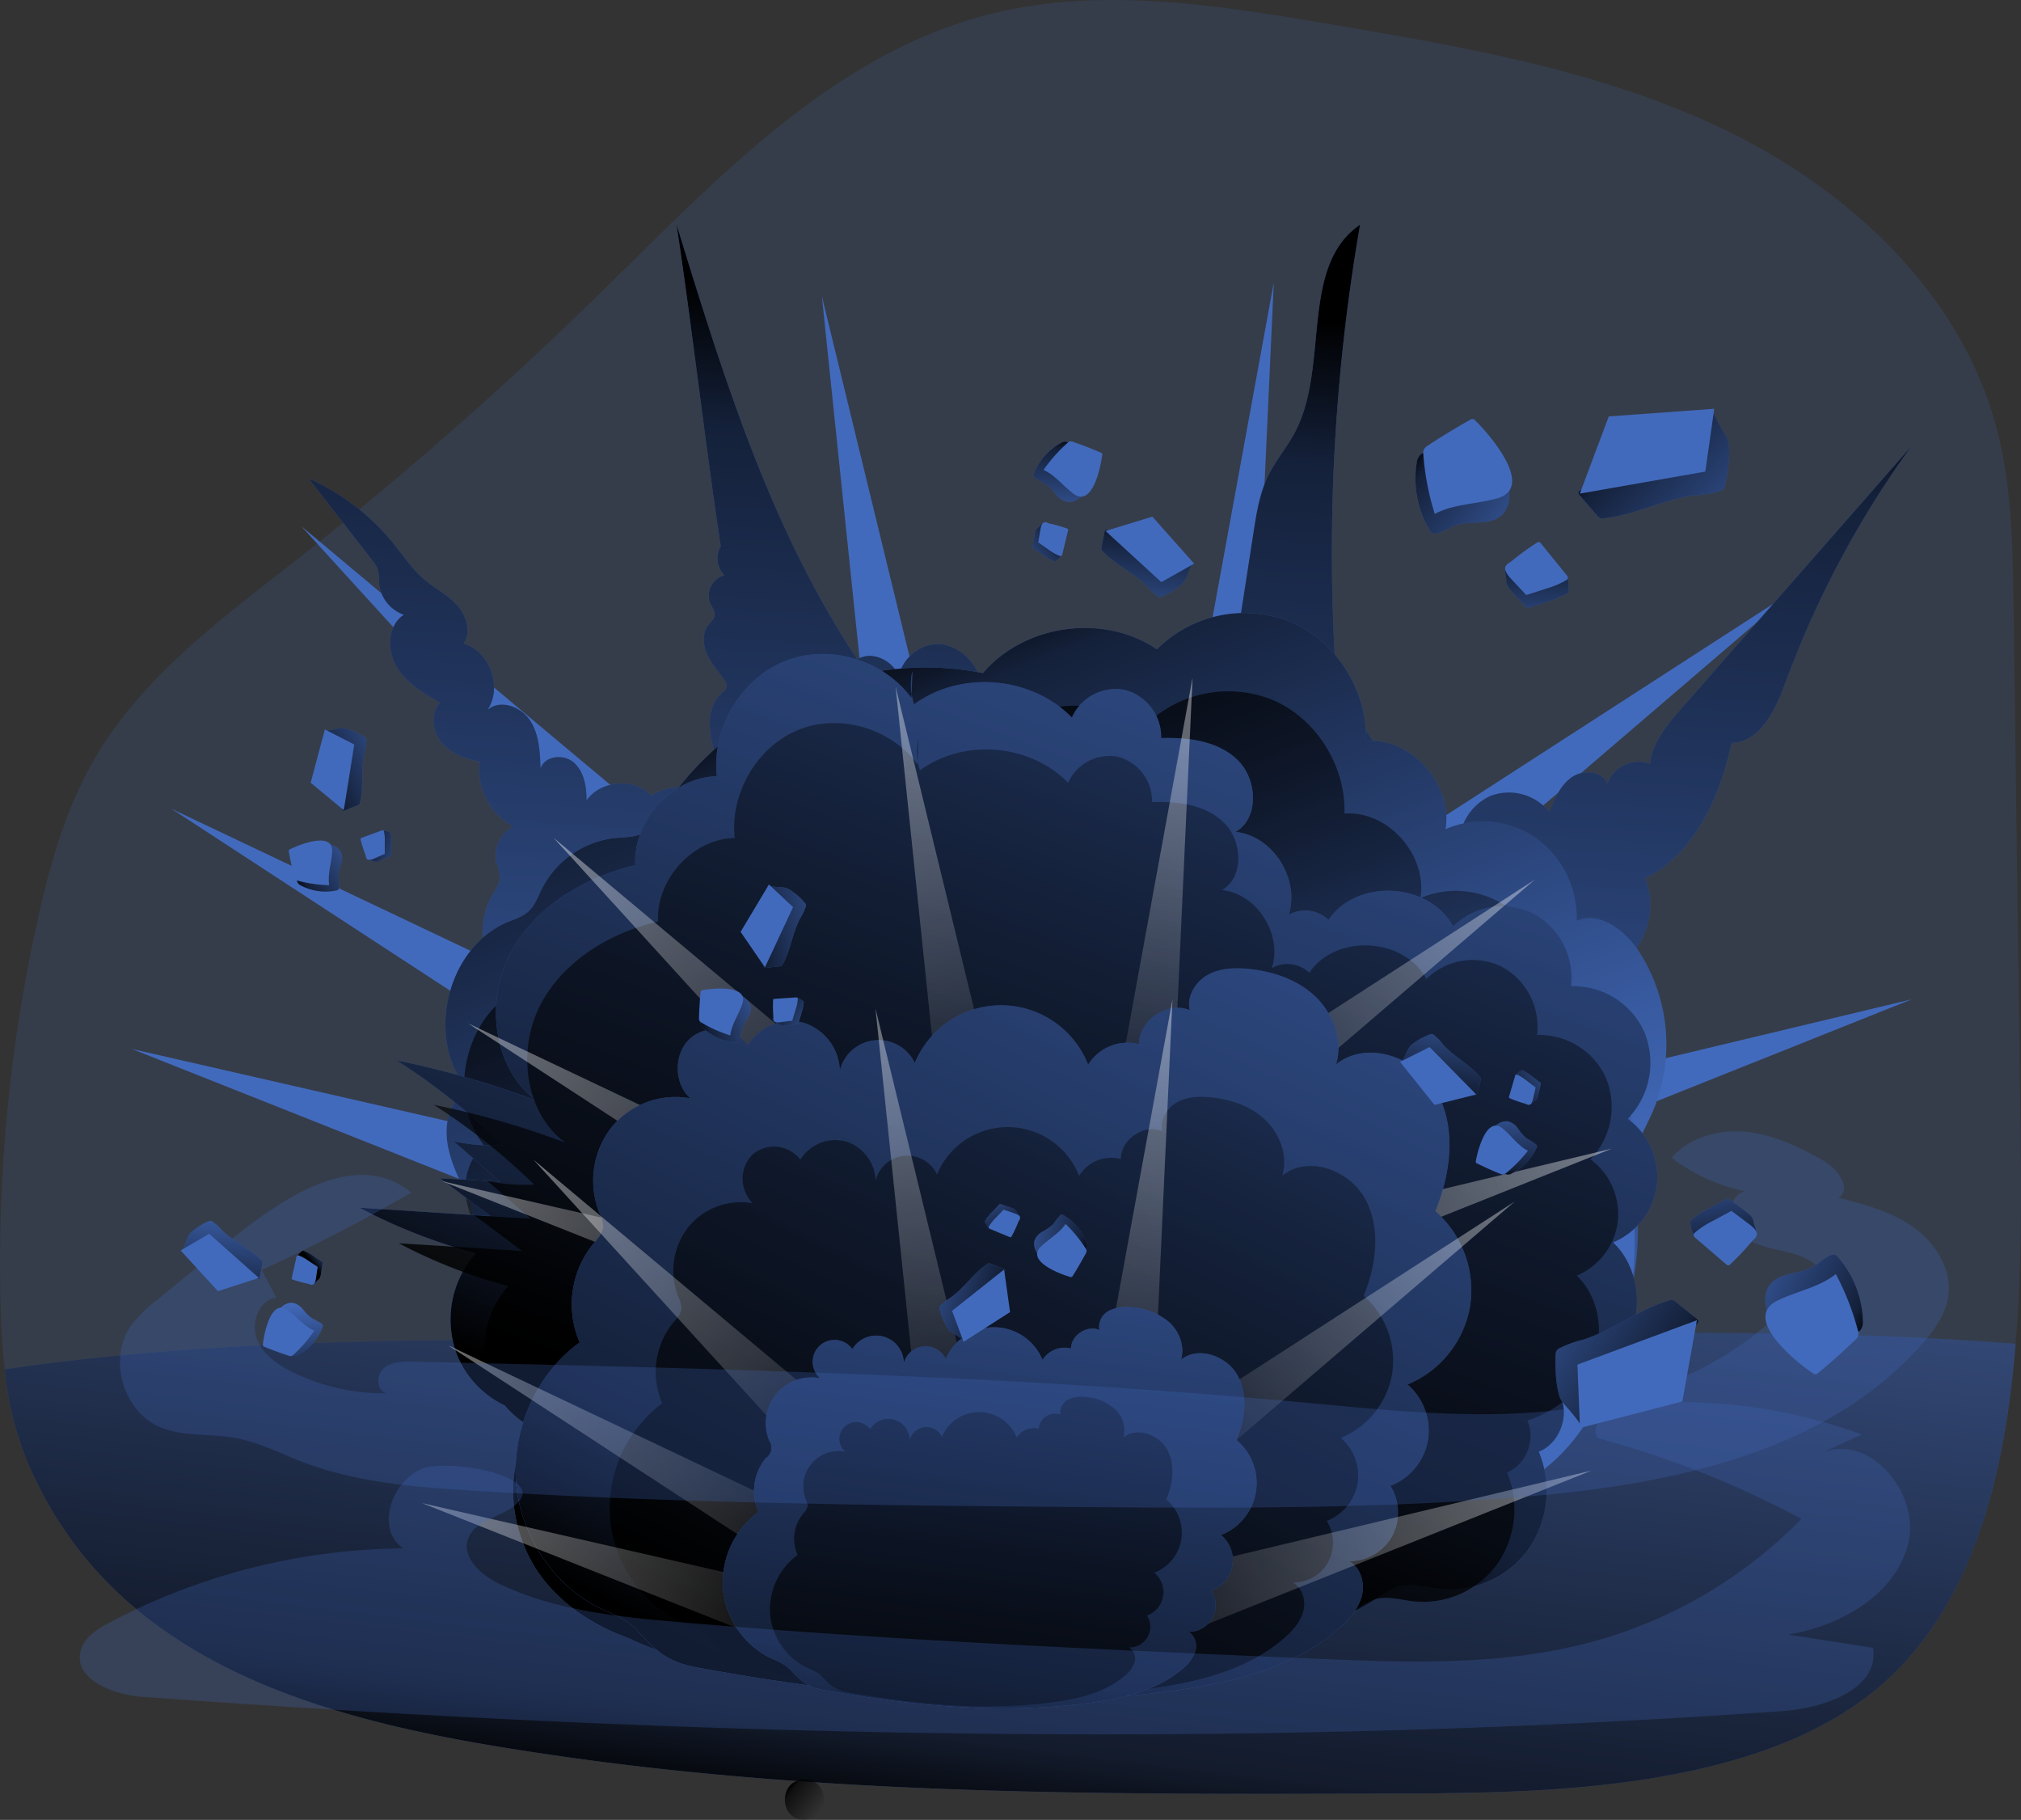 <svg id="Layer_1" data-name="Layer 1" xmlns="http://www.w3.org/2000/svg" xmlns:xlink="http://www.w3.org/1999/xlink" viewBox="0 0 550.22 495.39"><rect x="0" y="0" width="550.22" height="495.39" fill="#333333" stroke="none"/><defs><linearGradient id="linear-gradient" x1="269.31" y1="556.71" x2="295.91" y2="336.87" gradientUnits="userSpaceOnUse"><stop offset="0.01"/><stop offset="0.13" stop-opacity="0.69"/><stop offset="1" stop-opacity="0"/></linearGradient><linearGradient id="linear-gradient-2" x1="224.95" y1="540.8" x2="233.64" y2="547.49" xlink:href="#linear-gradient"/><linearGradient id="linear-gradient-3" x1="315.29" y1="134.76" x2="295.48" y2="460.14" xlink:href="#linear-gradient"/><linearGradient id="linear-gradient-4" x1="246.8" y1="221.93" x2="325.45" y2="424.39" xlink:href="#linear-gradient"/><linearGradient id="linear-gradient-5" x1="246.86" y1="243.23" x2="322.06" y2="436.81" xlink:href="#linear-gradient"/><linearGradient id="linear-gradient-6" x1="252.31" y1="470.2" x2="398.92" y2="81.31" xlink:href="#linear-gradient"/><linearGradient id="linear-gradient-7" x1="254.35" y1="474.63" x2="392.1" y2="109.23" xlink:href="#linear-gradient"/><linearGradient id="linear-gradient-8" x1="235.45" y1="357.93" x2="46.37" y2="296.08" gradientUnits="userSpaceOnUse"><stop offset="0.02" stop-color="#fff" stop-opacity="0"/><stop offset="0.58" stop-color="#fff" stop-opacity="0.39"/><stop offset="0.68" stop-color="#fff" stop-opacity="0.68"/><stop offset="1" stop-color="#fff"/></linearGradient><linearGradient id="linear-gradient-9" x1="387.1" y1="722.36" x2="174.19" y2="652.72" gradientTransform="translate(4.56 -438.07) rotate(11.05)" xlink:href="#linear-gradient-8"/><linearGradient id="linear-gradient-10" x1="648.75" y1="1076.96" x2="435.85" y2="1007.31" gradientTransform="translate(128.46 -929.35) rotate(25.57)" xlink:href="#linear-gradient-8"/><linearGradient id="linear-gradient-11" x1="1671.56" y1="1630.19" x2="1458.65" y2="1560.55" gradientTransform="matrix(0.47, 0.88, -0.88, 0.47, 920.68, -1920.67)" xlink:href="#linear-gradient-8"/><linearGradient id="linear-gradient-12" x1="2220.72" y1="1617.43" x2="2007.81" y2="1547.79" gradientTransform="translate(1442.03 -2183.43) rotate(78.28)" xlink:href="#linear-gradient-8"/><linearGradient id="linear-gradient-13" x1="3550.07" y1="902.66" x2="3337.17" y2="833.01" gradientTransform="matrix(-0.57, 0.82, -0.82, -0.57, 3086.72, -2067.14)" xlink:href="#linear-gradient-8"/><linearGradient id="linear-gradient-14" x1="3909.1" y1="322.8" x2="3666.86" y2="243.56" gradientTransform="translate(3660.31 -1649.37) rotate(144.47)" xlink:href="#linear-gradient-8"/><linearGradient id="linear-gradient-15" x1="232.04" y1="522.14" x2="410.94" y2="150.34" xlink:href="#linear-gradient"/><linearGradient id="linear-gradient-16" x1="242.94" y1="520.2" x2="389.54" y2="215.54" xlink:href="#linear-gradient"/><linearGradient id="linear-gradient-17" x1="229.97" y1="445.56" x2="40.89" y2="383.71" xlink:href="#linear-gradient-8"/><linearGradient id="linear-gradient-18" x1="398.52" y1="809.41" x2="185.62" y2="739.77" gradientTransform="translate(4.56 -438.07) rotate(11.05)" xlink:href="#linear-gradient-8"/><linearGradient id="linear-gradient-19" x1="681.64" y1="1158.36" x2="468.73" y2="1088.72" gradientTransform="translate(128.46 -929.35) rotate(25.57)" xlink:href="#linear-gradient-8"/><linearGradient id="linear-gradient-20" x1="1746.34" y1="1676.19" x2="1533.44" y2="1606.55" gradientTransform="matrix(0.47, 0.88, -0.88, 0.47, 920.68, -1920.67)" xlink:href="#linear-gradient-8"/><linearGradient id="linear-gradient-21" x1="2305.41" y1="1640.59" x2="2092.5" y2="1570.95" gradientTransform="translate(1442.03 -2183.43) rotate(78.28)" xlink:href="#linear-gradient-8"/><linearGradient id="linear-gradient-22" x1="3624.95" y1="856.82" x2="3412.05" y2="787.17" gradientTransform="matrix(-0.57, 0.82, -0.82, -0.57, 3086.72, -2067.14)" xlink:href="#linear-gradient-8"/><linearGradient id="linear-gradient-23" x1="3964.49" y1="254.68" x2="3722.24" y2="175.44" gradientTransform="translate(3660.31 -1649.37) rotate(144.47)" xlink:href="#linear-gradient-8"/><linearGradient id="linear-gradient-24" x1="270.46" y1="538.73" x2="302.8" y2="302.98" xlink:href="#linear-gradient"/><linearGradient id="linear-gradient-25" x1="268.83" y1="533.77" x2="293.78" y2="351.87" xlink:href="#linear-gradient"/><linearGradient id="linear-gradient-26" x1="450.55" y1="169.98" x2="494.47" y2="213.06" xlink:href="#linear-gradient"/><linearGradient id="linear-gradient-27" x1="393.45" y1="178.23" x2="431.74" y2="206.95" xlink:href="#linear-gradient"/><linearGradient id="linear-gradient-28" x1="428.74" y1="204.59" x2="428.83" y2="235.37" xlink:href="#linear-gradient"/><linearGradient id="linear-gradient-29" x1="5470.17" y1="-346.35" x2="5514.09" y2="-303.27" gradientTransform="translate(5783.25 -895.05) rotate(169.59)" xlink:href="#linear-gradient"/><linearGradient id="linear-gradient-30" x1="5413.06" y1="-338.1" x2="5451.35" y2="-309.38" gradientTransform="translate(5783.25 -895.05) rotate(169.59)" xlink:href="#linear-gradient"/><linearGradient id="linear-gradient-31" x1="5448.35" y1="-311.74" x2="5448.45" y2="-280.95" gradientTransform="translate(5783.25 -895.05) rotate(169.59)" xlink:href="#linear-gradient"/><linearGradient id="linear-gradient-32" x1="1730.81" y1="1895.96" x2="1756.92" y2="1921.56" gradientTransform="translate(773.6 -2330.62) rotate(52.49)" xlink:href="#linear-gradient"/><linearGradient id="linear-gradient-33" x1="1696.87" y1="1900.86" x2="1719.63" y2="1917.93" gradientTransform="translate(773.6 -2330.62) rotate(52.49)" xlink:href="#linear-gradient"/><linearGradient id="linear-gradient-34" x1="1717.85" y1="1916.53" x2="1717.91" y2="1934.82" gradientTransform="translate(773.6 -2330.62) rotate(52.49)" xlink:href="#linear-gradient"/><linearGradient id="linear-gradient-35" x1="1346.02" y1="-2308.9" x2="1368.93" y2="-2286.42" gradientTransform="translate(1839.5 2292.57) rotate(-70.95)" xlink:href="#linear-gradient"/><linearGradient id="linear-gradient-36" x1="1316.23" y1="-2304.6" x2="1336.2" y2="-2289.61" gradientTransform="translate(1839.5 2292.57) rotate(-70.95)" xlink:href="#linear-gradient"/><linearGradient id="linear-gradient-37" x1="1334.64" y1="-2290.84" x2="1334.69" y2="-2274.78" gradientTransform="translate(1839.5 2292.57) rotate(-70.95)" xlink:href="#linear-gradient"/><linearGradient id="linear-gradient-38" x1="3628.94" y1="-2443.9" x2="3651.86" y2="-2421.43" gradientTransform="matrix(-0.62, -0.78, 0.78, -0.62, 4239.83, 1728.14)" xlink:href="#linear-gradient"/><linearGradient id="linear-gradient-39" x1="3599.15" y1="-2439.6" x2="3619.13" y2="-2424.62" gradientTransform="matrix(-0.62, -0.78, 0.78, -0.62, 4239.83, 1728.14)" xlink:href="#linear-gradient"/><linearGradient id="linear-gradient-40" x1="3617.57" y1="-2425.85" x2="3617.62" y2="-2409.79" gradientTransform="matrix(-0.62, -0.78, 0.78, -0.62, 4239.83, 1728.14)" xlink:href="#linear-gradient"/><linearGradient id="linear-gradient-41" x1="670.08" y1="-1680.94" x2="693" y2="-1658.47" gradientTransform="translate(1206.92 1820.25) rotate(-55.03)" xlink:href="#linear-gradient"/><linearGradient id="linear-gradient-42" x1="640.29" y1="-1676.64" x2="660.27" y2="-1661.65" gradientTransform="translate(1206.92 1820.25) rotate(-55.03)" xlink:href="#linear-gradient"/><linearGradient id="linear-gradient-43" x1="658.71" y1="-1662.88" x2="658.76" y2="-1646.82" gradientTransform="translate(1206.92 1820.25) rotate(-55.03)" xlink:href="#linear-gradient"/><linearGradient id="linear-gradient-44" x1="3488.95" y1="-2171.42" x2="3511.86" y2="-2148.95" gradientTransform="translate(4169.62 1992.49) rotate(-124.6)" xlink:href="#linear-gradient"/><linearGradient id="linear-gradient-45" x1="3459.16" y1="-2167.12" x2="3479.14" y2="-2152.14" gradientTransform="translate(4169.62 1992.49) rotate(-124.6)" xlink:href="#linear-gradient"/><linearGradient id="linear-gradient-46" x1="3477.57" y1="-2153.37" x2="3477.62" y2="-2137.31" gradientTransform="translate(4169.62 1992.49) rotate(-124.6)" xlink:href="#linear-gradient"/><linearGradient id="linear-gradient-47" x1="5039.34" y1="690.25" x2="5062.26" y2="712.72" gradientTransform="translate(5041.38 -1387.84) rotate(151.49)" xlink:href="#linear-gradient"/><linearGradient id="linear-gradient-48" x1="5009.55" y1="694.55" x2="5029.53" y2="709.53" gradientTransform="translate(5041.38 -1387.84) rotate(151.49)" xlink:href="#linear-gradient"/><linearGradient id="linear-gradient-49" x1="5027.96" y1="708.3" x2="5028.01" y2="724.36" gradientTransform="translate(5041.38 -1387.84) rotate(151.49)" xlink:href="#linear-gradient"/></defs><title>Explosion 1</title><path d="M559.05,420.07q-.75,9.31-2.1,18.59c-3.94,27-12.89,54.74-33.1,73.07-13.72,12.45-31.54,19.51-49.57,23.76-28.9,6.79-58.9,6.92-88.6,7-74.65.24-149.72.43-223.77-10.32C106,524.06,42.41,510.85,17.63,451.88A89.61,89.61,0,0,1,11.57,427c-.69-5.94-1-11.95-1.13-17.91a431.3,431.3,0,0,1,9.92-103.64c3.43-15.64,7.83-31.28,15.94-45.08,12.87-21.91,34-37.45,54-53.15A1022.55,1022.55,0,0,0,174,133.76c31.16-30.51,62.7-64.44,104.9-75.43,30.52-7.94,62.76-2.7,93.86,2.58,36.75,6.24,74.09,12.66,107.63,28.94s63.37,44.08,73.22,80c4.41,16.1,4.66,33,4.88,49.68l1.8,134.52C560.59,376.09,560.88,398.17,559.05,420.07Z" transform="translate(-10.29 -54.26)" fill="#426abc" opacity="0.18" style="isolation:isolate"/><path d="M559.05,420.07q-.75,9.31-2.1,18.59c-3.94,27-12.89,54.74-33.1,73.07-13.72,12.45-31.54,19.51-49.57,23.76-28.9,6.79-58.9,6.92-88.6,7-74.65.24-149.72.43-223.77-10.32C106,524.06,42.41,510.85,17.63,451.88A89.61,89.61,0,0,1,11.57,427c85.48-12.57,179.1-6.18,264.27-7.93q87.48-1.8,175-2C486.9,417,523.14,417.21,559.05,420.07Z" transform="translate(-10.29 -54.26)" fill="#426abc" opacity="0.59" style="isolation:isolate"/><path d="M559.05,420.07q-.75,9.31-2.1,18.59c-3.94,27-12.89,54.74-33.1,73.07-13.72,12.45-31.54,19.51-49.57,23.76-28.9,6.79-58.9,6.92-88.6,7-74.65.24-149.72.43-223.77-10.32C106,524.06,42.41,510.85,17.63,451.88A89.61,89.61,0,0,1,11.57,427c85.48-12.57,179.1-6.18,264.27-7.93q87.48-1.8,175-2C486.9,417,523.14,417.21,559.05,420.07Z" transform="translate(-10.29 -54.26)" fill="url(#linear-gradient)"/><path d="M229.3,549.66c7.09,0,7.1-11,0-11s-7.11,11,0,11Z" transform="translate(-10.29 -54.26)" fill="url(#linear-gradient-2)"/><polygon points="166.92 315.49 35.88 285.53 166.41 337.33 166.92 315.49" fill="#426abc"/><polygon points="183.89 285.31 46.72 220.18 179.21 306.65 183.89 285.31" fill="#426abc"/><polygon points="198.5 240.71 82.05 143.26 188.61 260.19 198.5 240.71" fill="#426abc"/><polygon points="259.64 228.16 223.75 80.61 240.13 237.97 259.64 228.16" fill="#426abc"/><polygon points="339.82 228.59 346.79 76.91 318.33 232.53 339.82 228.59" fill="#426abc"/><polygon points="373.29 259.4 488.59 160.59 355.71 246.45 373.29 259.4" fill="#426abc"/><polygon points="353.22 338.83 520.48 272.02 366.61 308.83 353.22 338.83" fill="#426abc"/><path d="M143,315.3A20.41,20.41,0,0,1,144.27,298c.93-1.62,2.13-3.24,2.11-5.11a16,16,0,0,0-.87-3.57,9.15,9.15,0,0,1,4.5-10.1,17.65,17.65,0,0,1-9.13-17.66c-3.85-.69-7.79-2.1-10.33-5.13s-3.14-8-.45-10.91c-4.5-2.56-9.21-5.32-11.87-9.83s-2.38-11.28,2-14.08a10.12,10.12,0,0,1-6.74-8.72,15.81,15.81,0,0,0-.31-3.51,8.87,8.87,0,0,0-1.59-2.65L94.3,184.49a61.89,61.89,0,0,1,22.88,17.45c2.8,3.43,5.27,7.2,8.64,10.07,2.89,2.45,6.37,4.18,8.92,7s3.94,7.36,1.72,10.46c7.12,1.93,10.73,11.84,6.58,18,3.41-2.92,9-.93,11.52,2.83s2.75,8.56,2.91,13.1c1.18-3.51,6.39-4,9.12-1.52s3.43,6.5,3.39,10.21c4-5.52,13-6.16,17.65-1.25a13.52,13.52,0,0,1,11-1.72c2.77.77,6.67,1.93,7.74-.79a4.51,4.51,0,0,0,.12-2.25c-.52-4-2.13-7.85-2.76-11.86s0-8.63,3-11.25c.55-.47,1.2-.92,1.37-1.62a2.78,2.78,0,0,0-.7-2.13c-1.59-2.27-3.48-4.35-4.61-6.89s-1.35-5.74.34-7.93c.65-.83,1.58-1.55,1.73-2.61s-.69-2.19-1.19-3.25a5.72,5.72,0,0,1,3.85-7.68,6.53,6.53,0,0,1-1-7.86c-4.17-27.39-7.91-60.41-12.08-87.8,12.61,41.11,25.53,82.9,49.25,118.54,5.23-3.28,13.15,2.52,11.75,8.62-2.54-6.51,4.79-13.84,11.57-12.67s11.37,8.34,11.75,15.34c10.83-11.64,33.05-7.62,39.29,7.1,1.08-12,20.3-16.31,26.2-5.83l7.33-47.25c.81-5.2,1.65-10.5,3.94-15.22,2.06-4.26,5.22-7.87,7.41-12.06,9.36-17.9,1.09-45.1,17.65-56.36a520.57,520.57,0,0,0-6,130.86c12.65,8.11,18.42,25.8,13.07,40,3.89-7.16,15.73-7.47,20-.52A14.55,14.55,0,0,1,415.87,271a14.07,14.07,0,0,1,16.23,4.28c1.42-3.54,3-7.29,6.09-9.45s8.19-1.78,9.74,1.7a9,9,0,0,1,11.58-5.35c.63-5.84,4.66-10.63,8.5-15l62.76-71.59A265.27,265.27,0,0,0,496.42,240c-2.72,7.42-6.93,16.39-14.7,16.46-3.16,14.86-10.17,30.25-23.58,36.92,4.35,9.93-1.57,23.09-11.79,26.21,3.55,8.08-.45,18.71-8.38,22.3,18.51,18,22.51,48,13.94,72.56S424,458.43,402.22,472c-46,28.67-104.89,33.74-155.6,15.19-43.07-15.75-81.43-50.16-93.25-95.22C146.64,366.34,152.49,340,143,315.3Z" transform="translate(-10.29 -54.26)" fill="#426abc"/><path d="M143,315.3A20.41,20.41,0,0,1,144.27,298c.93-1.62,2.13-3.24,2.11-5.11a16,16,0,0,0-.87-3.57,9.15,9.15,0,0,1,4.5-10.1,17.65,17.65,0,0,1-9.13-17.66c-3.85-.69-7.79-2.1-10.33-5.13s-3.14-8-.45-10.91c-4.5-2.56-9.21-5.32-11.87-9.83s-2.38-11.28,2-14.08a10.12,10.12,0,0,1-6.74-8.72,15.81,15.81,0,0,0-.31-3.51,8.87,8.87,0,0,0-1.59-2.65L94.3,184.49a61.89,61.89,0,0,1,22.88,17.45c2.8,3.43,5.27,7.2,8.64,10.07,2.89,2.45,6.37,4.18,8.92,7s3.94,7.36,1.72,10.46c7.12,1.93,10.73,11.84,6.58,18,3.41-2.92,9-.93,11.52,2.83s2.75,8.56,2.91,13.1c1.18-3.51,6.39-4,9.12-1.52s3.43,6.5,3.39,10.21c4-5.52,13-6.16,17.65-1.25a13.52,13.52,0,0,1,11-1.72c2.77.77,6.67,1.93,7.74-.79a4.51,4.51,0,0,0,.12-2.25c-.52-4-2.13-7.85-2.76-11.86s0-8.63,3-11.25c.55-.47,1.2-.92,1.37-1.62a2.78,2.78,0,0,0-.7-2.13c-1.59-2.27-3.48-4.35-4.61-6.89s-1.35-5.74.34-7.93c.65-.83,1.58-1.55,1.73-2.61s-.69-2.19-1.19-3.25a5.72,5.72,0,0,1,3.85-7.68,6.53,6.53,0,0,1-1-7.86c-4.17-27.39-7.91-60.41-12.08-87.8,12.61,41.11,25.53,82.9,49.25,118.54,5.23-3.28,13.15,2.52,11.75,8.62-2.54-6.51,4.79-13.84,11.57-12.67s11.37,8.34,11.75,15.34c10.83-11.64,33.05-7.62,39.29,7.1,1.08-12,20.3-16.31,26.2-5.83l7.33-47.25c.81-5.2,1.65-10.5,3.94-15.22,2.06-4.26,5.22-7.87,7.41-12.06,9.36-17.9,1.09-45.1,17.65-56.36a520.57,520.57,0,0,0-6,130.86c12.65,8.11,18.42,25.8,13.07,40,3.89-7.16,15.73-7.47,20-.52A14.55,14.55,0,0,1,415.87,271a14.07,14.07,0,0,1,16.23,4.28c1.42-3.54,3-7.29,6.09-9.45s8.19-1.78,9.74,1.7a9,9,0,0,1,11.58-5.35c.63-5.84,4.66-10.63,8.5-15l62.76-71.59A265.27,265.27,0,0,0,496.42,240c-2.72,7.42-6.93,16.39-14.7,16.46-3.16,14.86-10.17,30.25-23.58,36.92,4.35,9.93-1.57,23.09-11.79,26.21,3.55,8.08-.45,18.71-8.38,22.3,18.51,18,22.51,48,13.94,72.56S424,458.43,402.22,472c-46,28.67-104.89,33.74-155.6,15.19-43.07-15.75-81.43-50.16-93.25-95.22C146.64,366.34,152.49,340,143,315.3Z" transform="translate(-10.29 -54.26)" fill="url(#linear-gradient-3)"/><path d="M137,350.1C126.11,336,132.31,312,148.57,305.23c2-.81,4.06-1.44,5.62-2.89,1.74-1.6,2.56-4,3.61-6.09a25.46,25.46,0,0,1,19.87-13.86c2.66-.26,5.49-.13,7.82-1.47,2.14-1.22,3.47-3.47,4.8-5.57,18.25-28.85,54.55-44.54,87.58-37.86,11.46-13.36,32.9-16.29,47.4-6.48a33.68,33.68,0,0,1,36.8-7.29c12.19,5.34,20.54,18.71,20.13,32.23,12.24-1,23.65,11.67,21.64,24a25.66,25.66,0,0,1,24.61,2.45,26.73,26.73,0,0,1,11.08,22.52c6.22-2.69,13.05,2.47,16.85,8.16a46.75,46.75,0,0,1,4,43.46c-2,4.68-4.83,9.1-5.68,14.14-.65,3.87-.09,7.82.25,11.73a105.6,105.6,0,0,1-4,39.37c-3.36,11.19-8.77,22-17.28,29.88-11.42,10.53-27.09,14.64-42.23,17.52-48.34,9.2-99.07,9.24-145.91-6A235.54,235.54,0,0,1,176,426.61c-10-7.64-18.78-16.82-29.1-24-3.13-2.17-6.79-4.11-8.23-7.92a12.92,12.92,0,0,1-.34-6.39c.59-4.34,1.26-4-.42-7.51C133,370.59,127.68,360.45,137,350.1Z" transform="translate(-10.29 -54.26)" fill="#426abc"/><path d="M137,350.1C126.11,336,132.31,312,148.57,305.23c2-.81,4.06-1.44,5.62-2.89,1.74-1.6,2.56-4,3.61-6.09a25.46,25.46,0,0,1,19.87-13.86c2.66-.26,5.49-.13,7.82-1.47,2.14-1.22,3.47-3.47,4.8-5.57,18.25-28.85,54.55-44.54,87.58-37.86,11.46-13.36,32.9-16.29,47.4-6.48a33.68,33.68,0,0,1,36.8-7.29c12.19,5.34,20.54,18.71,20.13,32.23,12.24-1,23.65,11.67,21.64,24a25.66,25.66,0,0,1,24.61,2.45,26.73,26.73,0,0,1,11.08,22.52c6.22-2.69,13.05,2.47,16.85,8.16a46.75,46.75,0,0,1,4,43.46c-2,4.68-4.83,9.1-5.68,14.14-.65,3.87-.09,7.82.25,11.73a105.6,105.6,0,0,1-4,39.37c-3.36,11.19-8.77,22-17.28,29.88-11.42,10.53-27.09,14.64-42.23,17.52-48.34,9.2-99.07,9.24-145.91-6A235.54,235.54,0,0,1,176,426.61c-10-7.64-18.78-16.82-29.1-24-3.13-2.17-6.79-4.11-8.23-7.92a12.92,12.92,0,0,1-.34-6.39c.59-4.34,1.26-4-.42-7.51C133,370.59,127.68,360.45,137,350.1Z" transform="translate(-10.29 -54.26)" fill="url(#linear-gradient-4)"/><path d="M141.87,365.78c-10.41-13.45-4.48-36.42,11.07-42.9,1.87-.78,3.88-1.38,5.38-2.76,1.66-1.53,2.44-3.79,3.45-5.83a24.35,24.35,0,0,1,19-13.25c2.55-.25,5.25-.12,7.48-1.4,2-1.17,3.32-3.32,4.59-5.33,17.45-27.58,52.15-42.58,83.74-36.2,10.95-12.77,31.45-15.57,45.31-6.19a32.18,32.18,0,0,1,35.18-7c11.66,5.11,19.64,17.88,19.25,30.81,11.7-.94,22.61,11.16,20.69,23a24.54,24.54,0,0,1,23.53,2.34,25.6,25.6,0,0,1,10.6,21.53c5.94-2.57,12.47,2.36,16.1,7.8A44.69,44.69,0,0,1,451,372c-1.92,4.48-4.61,8.71-5.42,13.52-.62,3.7-.09,7.48.24,11.22A100.82,100.82,0,0,1,442,434.33c-3.21,10.7-8.38,21.06-16.52,28.56-10.92,10.07-25.9,14-40.37,16.76-46.22,8.79-94.72,8.83-139.51-5.77a225.34,225.34,0,0,1-66.43-34.95c-9.58-7.3-18-16.08-27.83-22.94-3-2.08-6.49-3.93-7.87-7.57a12.4,12.4,0,0,1-.32-6.11c.56-4.15,1.21-3.83-.4-7.18C138.05,385.37,133,375.67,141.87,365.78Z" transform="translate(-10.29 -54.26)" fill="url(#linear-gradient-5)"/><path d="M258.45,244.31c-7.65-10.54-22.53-14.89-34.5-10.08s-19.95,18.33-18.5,31.35c-12.08.22-22.79,11.89-22.2,24.19-14,3.3-27.64,11.47-34.27,24.5s-4.3,31.14,7.45,39.63a246.6,246.6,0,0,0-38.17-11A183,183,0,0,1,147.34,366a49.65,49.65,0,0,1-13.59-1.1l12.66,11L130.09,375l13.76,10.3L108.14,383a149.14,149.14,0,0,0,31.7,12.4,27.09,27.09,0,0,0-5.08,27.79,26.21,26.21,0,0,0,22.74,16.17c-11.15,12.12-9.19,32.84,1.31,45.55s27.3,18.41,43.56,19.53,32.51-1.73,48.75-3.17c25-2.2,50.11-1,75.18-.58,20.27.37,41.83-.1,58.85-11.32a22.82,22.82,0,0,1,5.7-3.17c3.7-1.11,7.62.17,11.45.6a26.6,26.6,0,0,0,24.05-10.76,27.74,27.74,0,0,0,2.88-26.61c5.54-2.19,8.43-9.56,5.89-15,8.4-2.66,15.94-8.83,19.2-17.17s1.6-18.74-4.88-24.81a19.57,19.57,0,0,0,11.93-15.6,19.79,19.79,0,0,0-7.92-18.06A21.92,21.92,0,0,0,458,335.27a21.15,21.15,0,0,0-20-12.57,19.88,19.88,0,0,0-10.33-19.85,19.14,19.14,0,0,0-21.75,3.63c-6.49-12.13-26.23-13.19-33.93-1.82a9.24,9.24,0,0,0-10.87-1.35c3.18-9.79-4.35-21.6-14.43-22.6,6.46-3.73,5.94-14.3.58-19.53s-13.44-6.25-20.85-6a13.28,13.28,0,0,0-9.87-13.11,13,13,0,0,0-14.43,7.53c-11-11.31-30.28-12.92-43-3.58a18.2,18.2,0,0,1-.44-9.12" transform="translate(-10.29 -54.26)" fill="#426abc"/><path d="M258.45,244.31c-7.65-10.54-22.53-14.89-34.5-10.08s-19.95,18.33-18.5,31.35c-12.08.22-22.79,11.89-22.2,24.19-14,3.3-27.64,11.47-34.27,24.5s-4.3,31.14,7.45,39.63a246.6,246.6,0,0,0-38.17-11A183,183,0,0,1,147.34,366a49.65,49.65,0,0,1-13.59-1.1l12.66,11L130.09,375l13.76,10.3L108.14,383a149.14,149.14,0,0,0,31.7,12.4,27.09,27.09,0,0,0-5.08,27.79,26.21,26.21,0,0,0,22.74,16.17c-11.15,12.12-9.19,32.84,1.31,45.55s27.3,18.41,43.56,19.53,32.51-1.73,48.75-3.17c25-2.2,50.11-1,75.18-.58,20.27.37,41.83-.1,58.85-11.32a22.82,22.82,0,0,1,5.7-3.17c3.7-1.11,7.62.17,11.45.6a26.6,26.6,0,0,0,24.05-10.76,27.74,27.74,0,0,0,2.88-26.61c5.54-2.19,8.43-9.56,5.89-15,8.4-2.66,15.94-8.83,19.2-17.17s1.6-18.74-4.88-24.81a19.57,19.57,0,0,0,11.93-15.6,19.79,19.79,0,0,0-7.92-18.06A21.92,21.92,0,0,0,458,335.27a21.15,21.15,0,0,0-20-12.57,19.88,19.88,0,0,0-10.33-19.85,19.14,19.14,0,0,0-21.75,3.63c-6.49-12.13-26.23-13.19-33.93-1.82a9.24,9.24,0,0,0-10.87-1.35c3.18-9.79-4.35-21.6-14.43-22.6,6.46-3.73,5.94-14.3.58-19.53s-13.44-6.25-20.85-6a13.28,13.28,0,0,0-9.87-13.11,13,13,0,0,0-14.43,7.53c-11-11.31-30.28-12.92-43-3.58a18.2,18.2,0,0,1-.44-9.12" transform="translate(-10.29 -54.26)" fill="url(#linear-gradient-6)"/><path d="M260.12,262.39c-7.19-9.9-21.18-14-32.42-9.47S209,270.14,210.32,282.38c-11.35.2-21.42,11.17-20.86,22.72-13.19,3.1-26,10.78-32.2,23s-4,29.27,7,37.23A232.24,232.24,0,0,0,128.39,355a172.46,172.46,0,0,1,27.33,21.7,46.81,46.81,0,0,1-12.77-1L154.84,386l-15.33-.88,12.93,9.67-33.56-2.1a140.43,140.43,0,0,0,29.79,11.65,25.43,25.43,0,0,0-4.77,26.11,24.66,24.66,0,0,0,21.37,15.2c-10.48,11.38-8.64,30.85,1.23,42.79s25.65,17.3,40.93,18.35,30.54-1.63,45.8-3c23.47-2.07,47.09-1,70.64-.55,19,.34,39.3-.09,55.29-10.64a21.24,21.24,0,0,1,5.36-3c3.47-1,7.16.16,10.76.57a25,25,0,0,0,22.59-10.11,26.09,26.09,0,0,0,2.71-25c5.2-2.06,7.92-9,5.53-14.13,7.9-2.5,15-8.29,18-16.12s1.51-17.62-4.58-23.32a18.37,18.37,0,0,0,11.2-14.66,18.59,18.59,0,0,0-7.43-17,20.58,20.58,0,0,0,4.24-22.09A19.89,19.89,0,0,0,428.77,336a18.68,18.68,0,0,0-9.7-18.65,18,18,0,0,0-20.44,3.41c-6.1-11.39-24.64-12.39-31.88-1.71a8.67,8.67,0,0,0-10.21-1.26c3-9.2-4.09-20.3-13.56-21.24,6.07-3.51,5.58-13.44.54-18.35s-12.62-5.88-19.59-5.61a12.47,12.47,0,0,0-9.27-12.32,12.23,12.23,0,0,0-13.56,7.08c-10.35-10.63-28.45-12.14-40.36-3.37a17.06,17.06,0,0,1-.42-8.57" transform="translate(-10.29 -54.26)" fill="url(#linear-gradient-7)"/><polygon points="206.49 341.23 120.38 321.54 206.15 355.58 206.49 341.23" fill="url(#linear-gradient-8)"/><polygon points="217.64 321.4 127.5 278.6 214.56 335.42 217.64 321.4" fill="url(#linear-gradient-9)"/><polygon points="227.24 292.09 150.71 228.06 220.74 304.89 227.24 292.09" fill="url(#linear-gradient-10)"/><polygon points="267.42 283.84 243.83 186.88 254.59 290.29 267.42 283.84" fill="url(#linear-gradient-11)"/><polygon points="320.1 284.13 324.68 184.45 305.98 286.71 320.1 284.13" fill="url(#linear-gradient-12)"/><polygon points="342.09 304.37 417.86 239.44 330.54 295.86 342.09 304.37" fill="url(#linear-gradient-13)"/><polygon points="328.91 356.56 438.81 312.67 337.7 336.85 328.91 356.56" fill="url(#linear-gradient-14)"/><path d="M151.13,460.68c-2.34-15.44,4.51-32,17-41a26,26,0,0,1,3.62-26.75c1.18-1.41,2.59-2.85,2.73-4.7a9.14,9.14,0,0,0-1.07-4,23.56,23.56,0,0,1,3.33-23.05,22.54,22.54,0,0,1,21.49-7.95c-4.5-4-4.56-12.11-.12-16.2s12.32-3.23,15.8,1.73A13.76,13.76,0,0,1,229,332.64a14.11,14.11,0,0,1,9.92,13.11,10.88,10.88,0,0,1,20.42-2.13,25.43,25.43,0,0,1,47.2.5,12.52,12.52,0,0,1,13.86-5.62c.07-6.62,7.82-11.8,13.81-9.25-.9-3.76,1.52-7.73,4.85-9.6s7.33-2,11.11-1.64c6.64.64,13.34,2.87,18.22,7.51s7.58,12,5.66,18.48c8.5-6.89,22.33-1.85,27.56,7.85s3.63,21.88-.55,32.1a28.57,28.57,0,0,1,9.47,25.81,28.18,28.18,0,0,1-17.06,21.37,16.55,16.55,0,0,1,5.58,15.17,16.31,16.31,0,0,1-10.24,12.4,13.73,13.73,0,0,1,.44,13.76,13.21,13.21,0,0,1-11.8,6.72c3.25,1.6,4.5,5.94,3.58,9.5s-3.47,6.43-6.21,8.83c-12.23,10.73-28.74,14.71-44.73,16.93-43.13,6-87.05,1.56-129.89-6.25-7.9-1.44-11.07-4.23-16.37-10-3.52-3.84-7.14-4.53-11.56-6.87C161.16,485.41,153,473.21,151.13,460.68Z" transform="translate(-10.29 -54.26)" fill="#426abc"/><path d="M151.13,460.68c-2.34-15.44,4.51-32,17-41a26,26,0,0,1,3.62-26.75c1.18-1.41,2.59-2.85,2.73-4.7a9.14,9.14,0,0,0-1.07-4,23.56,23.56,0,0,1,3.33-23.05,22.54,22.54,0,0,1,21.49-7.95c-4.5-4-4.56-12.11-.12-16.2s12.32-3.23,15.8,1.73A13.76,13.76,0,0,1,229,332.64a14.11,14.11,0,0,1,9.92,13.11,10.88,10.88,0,0,1,20.42-2.13,25.43,25.43,0,0,1,47.2.5,12.52,12.52,0,0,1,13.86-5.62c.07-6.62,7.82-11.8,13.81-9.25-.9-3.76,1.52-7.73,4.85-9.6s7.33-2,11.11-1.64c6.64.64,13.34,2.87,18.22,7.51s7.58,12,5.66,18.48c8.5-6.89,22.33-1.85,27.56,7.85s3.63,21.88-.55,32.1a28.57,28.57,0,0,1,9.47,25.81,28.18,28.18,0,0,1-17.06,21.37,16.55,16.55,0,0,1,5.58,15.17,16.31,16.31,0,0,1-10.24,12.4,13.73,13.73,0,0,1,.44,13.76,13.21,13.21,0,0,1-11.8,6.72c3.25,1.6,4.5,5.94,3.58,9.5s-3.47,6.43-6.21,8.83c-12.23,10.73-28.74,14.71-44.73,16.93-43.13,6-87.05,1.56-129.89-6.25-7.9-1.44-11.07-4.23-16.37-10-3.52-3.84-7.14-4.53-11.56-6.87C161.16,485.41,153,473.21,151.13,460.68Z" transform="translate(-10.29 -54.26)" fill="url(#linear-gradient-15)"/><path d="M176.63,469.84a35.8,35.8,0,0,1,13.94-33.6,21.31,21.31,0,0,1,3-21.93c1-1.15,2.13-2.33,2.24-3.84a7.46,7.46,0,0,0-.88-3.26,19.32,19.32,0,0,1,2.73-18.89,18.44,18.44,0,0,1,17.61-6.51,9.39,9.39,0,0,1-.1-13.28,9,9,0,0,1,13,1.42,11.27,11.27,0,0,1,12.36-5,11.56,11.56,0,0,1,8.13,10.74,8.92,8.92,0,0,1,16.74-1.74,20.83,20.83,0,0,1,38.67.4,10.27,10.27,0,0,1,11.36-4.6c.06-5.42,6.41-9.67,11.31-7.58-.73-3.08,1.26-6.34,4-7.86s6-1.65,9.11-1.35c5.44.53,10.93,2.35,14.92,6.15s6.22,9.81,4.64,15.15c7-5.65,18.3-1.52,22.59,6.43s3,17.93-.45,26.31a23.39,23.39,0,0,1,7.76,21.14,23.09,23.09,0,0,1-14,17.52,13.54,13.54,0,0,1,4.57,12.43,13.37,13.37,0,0,1-8.39,10.16,11.26,11.26,0,0,1,.36,11.28,10.84,10.84,0,0,1-9.67,5.5c2.67,1.31,3.69,4.87,2.94,7.79s-2.85,5.27-5.09,7.23c-10,8.79-23.56,12.06-36.66,13.87-35.34,4.89-71.33,1.28-106.44-5.12-6.47-1.18-9.07-3.46-13.41-8.2-2.88-3.14-5.85-3.71-9.47-5.63C184.86,490.1,178.19,480.11,176.63,469.84Z" transform="translate(-10.29 -54.26)" fill="url(#linear-gradient-16)"/><polygon points="201.01 428.85 114.91 409.16 200.68 443.2 201.01 428.85" fill="url(#linear-gradient-17)"/><polygon points="212.16 409.02 122.03 366.22 209.08 423.04 212.16 409.02" fill="url(#linear-gradient-18)"/><polygon points="221.76 379.72 145.24 315.68 215.26 392.52 221.76 379.72" fill="url(#linear-gradient-19)"/><polygon points="261.94 371.46 238.35 274.51 249.11 377.91 261.94 371.46" fill="url(#linear-gradient-20)"/><polygon points="314.62 371.75 319.2 272.08 300.5 374.34 314.62 371.75" fill="url(#linear-gradient-21)"/><polygon points="336.62 392 412.38 327.07 325.06 383.48 336.62 392" fill="url(#linear-gradient-22)"/><polygon points="323.43 444.19 433.33 400.29 332.22 424.48 323.43 444.19" fill="url(#linear-gradient-23)"/><path d="M207.3,488.31a23.73,23.73,0,0,1,9.5-22.47,14,14,0,0,1,2-14.66,3.36,3.36,0,0,0,.93-4.75,12.45,12.45,0,0,1,13.86-17,5.95,5.95,0,1,1,8.76-7.93,7.53,7.53,0,0,1,14,3.82,6.12,6.12,0,0,1,11.41-1.17,14.31,14.31,0,0,1,26.36.27,7.07,7.07,0,0,1,7.75-3.08c0-3.62,4.36-6.47,7.71-5.07a5,5,0,0,1,2.71-5.26,10.76,10.76,0,0,1,6.2-.9,17.19,17.19,0,0,1,10.18,4.12c2.73,2.54,4.24,6.56,3.16,10.13,4.75-3.78,12.48-1,15.4,4.3s2,12-.31,17.59a15.19,15.19,0,0,1-4.24,25.86,8.8,8.8,0,0,1-2.6,15.11,7.26,7.26,0,0,1-6.35,11.22c1.82.88,2.51,3.26,2,5.21a10.13,10.13,0,0,1-3.48,4.84c-6.83,5.88-16.05,8.06-25,9.27-24.09,3.28-48.63.86-72.56-3.42-4.41-.79-6.18-2.32-9.14-5.48-2-2.11-4-2.49-6.45-3.77A23.46,23.46,0,0,1,207.3,488.31Z" transform="translate(-10.29 -54.26)" fill="#426abc"/><path d="M207.3,488.31a23.73,23.73,0,0,1,9.5-22.47,14,14,0,0,1,2-14.66,3.36,3.36,0,0,0,.93-4.75,12.45,12.45,0,0,1,13.86-17,5.95,5.95,0,1,1,8.76-7.93,7.53,7.53,0,0,1,14,3.82,6.12,6.12,0,0,1,11.41-1.17,14.31,14.31,0,0,1,26.36.27,7.07,7.07,0,0,1,7.75-3.08c0-3.62,4.36-6.47,7.71-5.07a5,5,0,0,1,2.71-5.26,10.76,10.76,0,0,1,6.2-.9,17.19,17.19,0,0,1,10.18,4.12c2.73,2.54,4.24,6.56,3.16,10.13,4.75-3.78,12.48-1,15.4,4.3s2,12-.31,17.59a15.19,15.19,0,0,1-4.24,25.86,8.8,8.8,0,0,1-2.6,15.11,7.26,7.26,0,0,1-6.35,11.22c1.82.88,2.51,3.26,2,5.21a10.13,10.13,0,0,1-3.48,4.84c-6.83,5.88-16.05,8.06-25,9.27-24.09,3.28-48.63.86-72.56-3.42-4.41-.79-6.18-2.32-9.14-5.48-2-2.11-4-2.49-6.45-3.77A23.46,23.46,0,0,1,207.3,488.31Z" transform="translate(-10.29 -54.26)" fill="url(#linear-gradient-24)"/><path d="M220.1,494.87a18.31,18.31,0,0,1,7.34-17.34A10.78,10.78,0,0,1,229,466.22a3.86,3.86,0,0,0,1.17-2,3.92,3.92,0,0,0-.46-1.68,9.61,9.61,0,0,1,10.7-13.11,4.59,4.59,0,1,1,6.75-6.12,5.81,5.81,0,0,1,10.78,2.95,4.72,4.72,0,0,1,8.8-.9,11,11,0,0,1,20.35.21,5.42,5.42,0,0,1,6-2.37A4.5,4.5,0,0,1,299,439.3a3.87,3.87,0,0,1,2.09-4.06,8.34,8.34,0,0,1,4.79-.7,13.26,13.26,0,0,1,7.85,3.18,7.93,7.93,0,0,1,2.44,7.81c3.66-2.91,9.62-.78,11.88,3.32s1.56,9.25-.24,13.58a11.71,11.71,0,0,1-3.27,19.94,6.79,6.79,0,0,1-2,11.66,5.6,5.6,0,0,1-4.89,8.66,3.51,3.51,0,0,1,1.54,4,7.71,7.71,0,0,1-2.68,3.73c-5.27,4.54-12.39,6.22-19.28,7.16-18.58,2.52-37.51.66-56-2.64-3.41-.61-4.77-1.79-7.06-4.23-1.52-1.63-3.08-1.92-5-2.91A18.12,18.12,0,0,1,220.1,494.87Z" transform="translate(-10.29 -54.26)" fill="url(#linear-gradient-25)"/><path d="M125.21,454.07c-8.45,3.42-12.72,16.6-5.14,21.67A173.79,173.79,0,0,0,40,496c-3.33,1.77-6.9,4-7.78,7.7-1.87,7.79,8.89,11.87,16.88,12.46C197.73,527,347.17,530.61,495.85,520c11.24-.8,26.21-6.09,24.36-17.2l-23-3.59c14-2.42,28.6-10.46,32.44-24.18s-10-30.72-23.21-25.36l10.72-4.94a144.57,144.57,0,0,0-61.59-8.33c-5.5.46-12.85,4.37-10.38,9.31a261.88,261.88,0,0,1,55.55,22A126,126,0,0,1,444,501.11c-24.9,6.78-51.16,5.72-76.94,4.61-57.7-2.49-115.41-5-172.94-10-16.39-1.44-33.15-3.2-48-10.39-4.87-2.36-10.16-7.05-8.4-12.16,1.34-3.87,5.9-5.3,9.57-7.16C165.07,456.94,132.89,451,125.21,454.07Z" transform="translate(-10.29 -54.26)" fill="#426abc" opacity="0.26"/><path d="M67.12,396.62,53,408.18a37.3,37.3,0,0,0-6.93,6.76c-6.38,8.9-2.46,23.25,7.55,27.67,6.43,2.83,13.84,1.81,20.75,3.06,6.38,1.15,12.22,4.22,18.27,6.54,14.52,5.57,30.28,6.82,45.79,7.79,55.45,3.45,111,4.06,166.6,4.49,40.11.31,80.28.52,120.24-2.8,39.68-3.29,82.44-11.87,108.57-41.9,3.16-3.63,6.11-7.73,6.85-12.49,1.15-7.31-3.33-14.58-9.35-18.9s-13.36-6.26-20.53-8.12c3.68-2.21-.08-7.72-3.78-9.87-6.53-3.8-13.51-7.17-21-8s-15.67,1.29-20.64,7a50.77,50.77,0,0,0,19.9,9.14c-4,1-4.87,6.87-2.44,10.19s6.7,4.65,10.72,5.57,8.3,1.73,11.34,4.51c-13.31,21.77-38.38,34.13-63.55,38.3S390.42,438.36,365,436c-80.49-7.45-161.38-9.27-242.19-11.09-2.82-.06-5.93,0-8.06,1.83s-1.94,6.2.82,6.78a56.14,56.14,0,0,1-25.43-5.66c-4.22-2.05-8.43-4.95-10-9.36s.74-10.41,5.39-11l-4-7.53q20.83-9.59,40.72-21.07C104.89,364.65,80.67,385.55,67.12,396.62Z" transform="translate(-10.29 -54.26)" fill="#426abc" opacity="0.26"/><path d="M476.56,165.48c-3.9,6-10.32,9.83-16.81,12.82s-13.33,5.37-19.22,9.4c-.24.16-.49.35-.52.63a1,1,0,0,0,.34.75l4.77,5.55a1.66,1.66,0,0,0,1.85.72c8.51-.91,16.36-5.23,24.85-6.28a30.35,30.35,0,0,0,6.74-1.13,2.1,2.1,0,0,0,.93-.55,2.32,2.32,0,0,0,.45-1.11c.76-3.51,1.46-7.81.95-11.4-.22-1.53-1.34-2.85-2.05-4.21C478.5,170,476.17,166.08,476.56,165.48Z" transform="translate(-10.29 -54.26)" fill="#426abc"/><path d="M476.56,165.48c-3.9,6-10.32,9.83-16.81,12.82s-13.33,5.37-19.22,9.4c-.24.16-.49.35-.52.63a1,1,0,0,0,.34.75l4.77,5.55a1.66,1.66,0,0,0,1.85.72c8.51-.91,16.36-5.23,24.85-6.28a30.35,30.35,0,0,0,6.74-1.13,2.1,2.1,0,0,0,.93-.55,2.32,2.32,0,0,0,.45-1.11c.76-3.51,1.46-7.81.95-11.4-.22-1.53-1.34-2.85-2.05-4.21C478.5,170,476.17,166.08,476.56,165.48Z" transform="translate(-10.29 -54.26)" fill="url(#linear-gradient-26)"/><polygon points="464.27 128.37 430.11 134.37 437.99 113.35 466.71 111.28 464.27 128.37" fill="#426abc"/><path d="M398.76,177.32a3.47,3.47,0,0,0-1.66.6,3.8,3.8,0,0,0-1.14,2.54,27.51,27.51,0,0,0,3.68,18.31,1.76,1.76,0,0,0,.57.64,1.55,1.55,0,0,0,1,.09c2-.33,3.61-1.63,5.48-2.28,2.11-.73,4.4-.61,6.63-.75s4.6-.64,6.13-2.27a8,8,0,0,0,1.78-5.62,11.25,11.25,0,0,0-2.6-7.37C414.52,176.63,404.49,176.4,398.76,177.32Z" transform="translate(-10.29 -54.26)" fill="#426abc"/><path d="M398.76,177.32a3.47,3.47,0,0,0-1.66.6,3.8,3.8,0,0,0-1.14,2.54,27.51,27.51,0,0,0,3.68,18.31,1.76,1.76,0,0,0,.57.64,1.55,1.55,0,0,0,1,.09c2-.33,3.61-1.63,5.48-2.28,2.11-.73,4.4-.61,6.63-.75s4.6-.64,6.13-2.27a8,8,0,0,0,1.78-5.62,11.25,11.25,0,0,0-2.6-7.37C414.52,176.63,404.49,176.4,398.76,177.32Z" transform="translate(-10.29 -54.26)" fill="url(#linear-gradient-27)"/><path d="M411.94,168.73a1,1,0,0,0-1.48-.14q-5.82,3.25-11.38,6.93a2.84,2.84,0,0,0-1.15,1.13,2.72,2.72,0,0,0-.13,1.39,71.37,71.37,0,0,0,3.11,16.12c5.19-2.79,11.42-2.63,17.07-4.27C428.37,186.88,415.61,172.28,411.94,168.73Z" transform="translate(-10.29 -54.26)" fill="#426abc"/><path d="M429,205.55a.85.85,0,0,1,.62-.19.89.89,0,0,1,.47.37c2.32,2.87,4.7,3.08,7,6a13.68,13.68,0,0,1,.28,3.57,1,1,0,0,1-.45.48,22.22,22.22,0,0,1-5.28,2.25l-5.58,1.81-3.77-4.06c-.72-.78-2-2.1-1.93-3.27.07-1-.64-3.48,0-4C422.64,206.67,426.56,207,429,205.55Z" transform="translate(-10.29 -54.26)" fill="#426abc"/><path d="M429,205.55a.85.85,0,0,1,.62-.19.89.89,0,0,1,.47.37c2.32,2.87,4.7,3.08,7,6a13.68,13.68,0,0,1,.28,3.57,1,1,0,0,1-.45.48,22.22,22.22,0,0,1-5.28,2.25l-5.58,1.81-3.77-4.06c-.72-.78-2-2.1-1.93-3.27.07-1-.64-3.48,0-4C422.64,206.67,426.56,207,429,205.55Z" transform="translate(-10.29 -54.26)" fill="url(#linear-gradient-28)"/><path d="M428.71,202a1,1,0,0,1,.62-.19.89.89,0,0,1,.47.37l7,8.62a1,1,0,0,1,.33.9,1,1,0,0,1-.45.49,22.19,22.19,0,0,1-5.28,2.24l-5.58,1.81L422,212.16c-.72-.78-2-2.09-1.93-3.26.07-1,1.11-1.37,1.79-1.91A69.58,69.58,0,0,1,428.71,202Z" transform="translate(-10.29 -54.26)" fill="#426abc"/><path d="M440.89,443c2.75-6.6,8.38-11.54,14.22-15.65s12.14-7.68,17.21-12.72a1,1,0,0,0,.4-.71,1.06,1.06,0,0,0-.48-.68l-5.7-4.59a2.16,2.16,0,0,0-.82-.49,2.1,2.1,0,0,0-1.13.12c-8.2,2.42-15.14,8.09-23.3,10.66a29.92,29.92,0,0,0-6.43,2.33,2.19,2.19,0,0,0-.81.7,2.4,2.4,0,0,0-.24,1.19c-.11,3.58,0,7.94,1.12,11.37.5,1.47,1.83,2.57,2.78,3.77C438.16,438.83,441.17,442.29,440.89,443Z" transform="translate(-10.29 -54.26)" fill="#426abc"/><path d="M440.89,443c2.75-6.6,8.38-11.54,14.22-15.65s12.14-7.68,17.21-12.72a1,1,0,0,0,.4-.71,1.06,1.06,0,0,0-.48-.68l-5.7-4.59a2.16,2.16,0,0,0-.82-.49,2.1,2.1,0,0,0-1.13.12c-8.2,2.42-15.14,8.09-23.3,10.66a29.92,29.92,0,0,0-6.43,2.33,2.19,2.19,0,0,0-.81.7,2.4,2.4,0,0,0-.24,1.19c-.11,3.58,0,7.94,1.12,11.37.5,1.47,1.83,2.57,2.78,3.77C438.16,438.83,441.17,442.29,440.89,443Z" transform="translate(-10.29 -54.26)" fill="url(#linear-gradient-29)"/><polygon points="429.46 371.45 461.98 359.38 458.02 381.48 430.15 388.7 429.46 371.45" fill="#426abc"/><path d="M515.27,417.25a3.68,3.68,0,0,0,1.53-.89,3.83,3.83,0,0,0,.66-2.71,27.46,27.46,0,0,0-6.93-17.34,1.82,1.82,0,0,0-.67-.53,1.6,1.6,0,0,0-1,.1c-1.86.67-3.25,2.25-5,3.23-1.94,1.1-4.22,1.4-6.39,1.94s-4.41,1.46-5.62,3.33a8,8,0,0,0-.73,5.85A11.21,11.21,0,0,0,495,417C499.9,420.78,509.81,419.18,515.27,417.25Z" transform="translate(-10.29 -54.26)" fill="#426abc"/><path d="M515.27,417.25a3.68,3.68,0,0,0,1.53-.89,3.83,3.83,0,0,0,.66-2.71,27.46,27.46,0,0,0-6.93-17.34,1.82,1.82,0,0,0-.67-.53,1.6,1.6,0,0,0-1,.1c-1.86.67-3.25,2.25-5,3.23-1.94,1.1-4.22,1.4-6.39,1.94s-4.41,1.46-5.62,3.33a8,8,0,0,0-.73,5.85A11.21,11.21,0,0,0,495,417C499.9,420.78,509.81,419.18,515.27,417.25Z" transform="translate(-10.29 -54.26)" fill="url(#linear-gradient-30)"/><path d="M503.86,428.08a1.34,1.34,0,0,0,.64.27,1.29,1.29,0,0,0,.84-.41q5.15-4.24,9.94-8.87a2.18,2.18,0,0,0,.81-2.7,70.74,70.74,0,0,0-6-15.3c-4.6,3.68-10.75,4.65-16,7.29C484.43,413.19,499.61,425.25,503.86,428.08Z" transform="translate(-10.29 -54.26)" fill="#426abc"/><path d="M480.44,394.94a.85.85,0,0,1-.57.3.86.86,0,0,1-.54-.28c-2.8-2.4-5.17-2.18-8-4.59a13.72,13.72,0,0,1-.92-3.45,1,1,0,0,1,.36-.56,21.73,21.73,0,0,1,4.79-3.16l5.16-2.79,4.44,3.31c.85.64,2.36,1.7,2.49,2.87.1,1,1.26,3.31.68,4C486.49,392.69,482.56,393,480.44,394.94Z" transform="translate(-10.29 -54.26)" fill="#426abc"/><path d="M480.44,394.94a.85.85,0,0,1-.57.3.86.86,0,0,1-.54-.28c-2.8-2.4-5.17-2.18-8-4.59a13.72,13.72,0,0,1-.92-3.45,1,1,0,0,1,.36-.56,21.73,21.73,0,0,1,4.79-3.16l5.16-2.79,4.44,3.31c.85.64,2.36,1.7,2.49,2.87.1,1,1.26,3.31.68,4C486.49,392.69,482.56,393,480.44,394.94Z" transform="translate(-10.29 -54.26)" fill="url(#linear-gradient-31)"/><path d="M481.36,398.4a.89.89,0,0,1-.57.3.92.92,0,0,1-.54-.28l-8.4-7.22c-.26-.22-.54-.49-.5-.83a1,1,0,0,1,.36-.55,22,22,0,0,1,4.79-3.16l5.16-2.79,4.44,3.31c.85.64,2.36,1.7,2.49,2.86.1,1-.85,1.55-1.42,2.21A68.92,68.92,0,0,1,481.36,398.4Z" transform="translate(-10.29 -54.26)" fill="#426abc"/><path d="M335.27,207.46c-4.23.33-8.37-1.31-12.12-3.29s-7.36-4.34-11.39-5.65a.6.6,0,0,0-.49,0,.65.65,0,0,0-.23.43l-.89,4.26a1.57,1.57,0,0,0,0,.57,1.23,1.23,0,0,0,.37.56c3.5,3.69,8.38,5.82,11.95,9.44a17.75,17.75,0,0,0,3,2.78,1.3,1.3,0,0,0,.59.23,1.34,1.34,0,0,0,.7-.19,20.65,20.65,0,0,0,5.71-3.67,8.3,8.3,0,0,0,1.24-2.49C333.84,210,334.85,207.49,335.27,207.46Z" transform="translate(-10.29 -54.26)" fill="#426abc"/><path d="M335.27,207.46c-4.23.33-8.37-1.31-12.12-3.29s-7.36-4.34-11.39-5.65a.6.6,0,0,0-.49,0,.65.65,0,0,0-.23.43l-.89,4.26a1.57,1.57,0,0,0,0,.57,1.23,1.23,0,0,0,.37.56c3.5,3.69,8.38,5.82,11.95,9.44a17.75,17.75,0,0,0,3,2.78,1.3,1.3,0,0,0,.59.23,1.34,1.34,0,0,0,.7-.19,20.65,20.65,0,0,0,5.71-3.67,8.3,8.3,0,0,0,1.24-2.49C333.84,210,334.85,207.49,335.27,207.46Z" transform="translate(-10.29 -54.26)" fill="url(#linear-gradient-32)"/><polygon points="316.17 158.46 300.98 144.53 313.74 140.64 325.11 153.43 316.17 158.46" fill="#426abc"/><path d="M301.54,175.07a2.16,2.16,0,0,0-.89-.57,2.27,2.27,0,0,0-1.61.39,16.32,16.32,0,0,0-7.3,8.36,1,1,0,0,0-.09.5.88.88,0,0,0,.32.51A21.5,21.5,0,0,0,295,186a14.93,14.93,0,0,1,2.76,2.85,5.32,5.32,0,0,0,3.28,2.07,4.76,4.76,0,0,0,3.3-1.19,6.68,6.68,0,0,0,2.53-3.9C307.57,182.25,304,177.44,301.54,175.07Z" transform="translate(-10.29 -54.26)" fill="#426abc"/><path d="M301.54,175.07a2.16,2.16,0,0,0-.89-.57,2.27,2.27,0,0,0-1.61.39,16.32,16.32,0,0,0-7.3,8.36,1,1,0,0,0-.09.5.88.88,0,0,0,.32.51A21.5,21.5,0,0,0,295,186a14.93,14.93,0,0,1,2.76,2.85,5.32,5.32,0,0,0,3.28,2.07,4.76,4.76,0,0,0,3.3-1.19,6.68,6.68,0,0,0,2.53-3.9C307.57,182.25,304,177.44,301.54,175.07Z" transform="translate(-10.29 -54.26)" fill="url(#linear-gradient-33)"/><path d="M310.35,178.17a.81.81,0,0,0,0-.41.77.77,0,0,0-.45-.33c-2.42-1.05-4.89-2-7.38-2.86a1.28,1.28,0,0,0-1.65.31,42,42,0,0,0-6.47,7.3c3.19,1.44,5.37,4.43,8.19,6.5C307.74,192.49,310,181.19,310.35,178.17Z" transform="translate(-10.29 -54.26)" fill="#426abc"/><path d="M299.17,199.54a.4.4,0,0,1,.31.58c-.51,2.13.25,3.33-.27,5.46a7.72,7.72,0,0,1-1.58,1.43.67.67,0,0,1-.39,0,13.42,13.42,0,0,1-3-1.68l-2.87-2,.55-3.25c.11-.62.26-1.71.84-2.09s1.41-1.57,1.91-1.44C296.34,197,297.59,198.93,299.17,199.54Z" transform="translate(-10.29 -54.26)" fill="#426abc"/><path d="M299.17,199.54a.4.4,0,0,1,.31.58c-.51,2.13.25,3.33-.27,5.46a7.72,7.72,0,0,1-1.58,1.43.67.67,0,0,1-.39,0,13.42,13.42,0,0,1-3-1.68l-2.87-2,.55-3.25c.11-.62.26-1.71.84-2.09s1.41-1.57,1.91-1.44C296.34,197,297.59,198.93,299.17,199.54Z" transform="translate(-10.29 -54.26)" fill="url(#linear-gradient-34)"/><path d="M300.75,198.11a.56.56,0,0,1,.31.23.47.47,0,0,1,0,.35l-1.54,6.41c0,.19-.12.41-.31.48a.54.54,0,0,1-.39,0,13.16,13.16,0,0,1-3-1.67l-2.87-2,.55-3.24c.1-.63.26-1.71.84-2.1s1.05,0,1.55.16A42.36,42.36,0,0,1,300.75,198.11Z" transform="translate(-10.29 -54.26)" fill="#426abc"/><path d="M98.63,253c2.29,2.94,3.09,6.76,3.46,10.47s.38,7.49,1.36,11.08a.58.58,0,0,0,.23.37.55.55,0,0,0,.43-.05l3.55-1.4a1.43,1.43,0,0,0,.43-.25,1.18,1.18,0,0,0,.23-.55c1-4.35.21-8.95,1.14-13.32a16.2,16.2,0,0,0,.59-3.51,1.13,1.13,0,0,0-.11-.55,1.22,1.22,0,0,0-.48-.42,18.09,18.09,0,0,0-5.45-2.41,7.47,7.47,0,0,0-2.43.3C101.2,252.84,98.86,253.32,98.63,253Z" transform="translate(-10.29 -54.26)" fill="#426abc"/><path d="M98.63,253c2.29,2.94,3.09,6.76,3.46,10.47s.38,7.49,1.36,11.08a.58.58,0,0,0,.23.37.55.55,0,0,0,.43-.05l3.55-1.4a1.43,1.43,0,0,0,.43-.25,1.18,1.18,0,0,0,.23-.55c1-4.35.21-8.95,1.14-13.32a16.2,16.2,0,0,0,.59-3.51,1.13,1.13,0,0,0-.11-.55,1.22,1.22,0,0,0-.48-.42,18.09,18.09,0,0,0-5.45-2.41,7.47,7.47,0,0,0-2.43.3C101.2,252.84,98.86,253.32,98.63,253Z" transform="translate(-10.29 -54.26)" fill="url(#linear-gradient-35)"/><polygon points="96.45 202.67 93.6 220.54 84.58 213.07 88.45 198.56 96.45 202.67" fill="#426abc"/><path d="M91.22,293.41a1.91,1.91,0,0,0,0,.92,2,2,0,0,0,1.07,1,14.29,14.29,0,0,0,9.65,1.31.94.94,0,0,0,.41-.17.79.79,0,0,0,.22-.49,18.93,18.93,0,0,0-.19-3.09,13,13,0,0,1,.76-3.4,4.66,4.66,0,0,0-.08-3.41,4.16,4.16,0,0,0-2.46-1.83,5.84,5.84,0,0,0-4.08,0C93.56,285.52,91.75,290.43,91.22,293.41Z" transform="translate(-10.29 -54.26)" fill="#426abc"/><path d="M91.22,293.41a1.91,1.91,0,0,0,0,.92,2,2,0,0,0,1.07,1,14.29,14.29,0,0,0,9.65,1.31.94.94,0,0,0,.41-.17.79.79,0,0,0,.22-.49,18.93,18.93,0,0,0-.19-3.09,13,13,0,0,1,.76-3.4,4.66,4.66,0,0,0-.08-3.41,4.16,4.16,0,0,0-2.46-1.83,5.84,5.84,0,0,0-4.08,0C93.56,285.52,91.75,290.43,91.22,293.41Z" transform="translate(-10.29 -54.26)" fill="url(#linear-gradient-36)"/><path d="M89.23,285.45a.63.63,0,0,0-.29.22.71.71,0,0,0,0,.48c.41,2.29.9,4.55,1.48,6.8a1.54,1.54,0,0,0,.36.76,1.73,1.73,0,0,0,.66.3,36.83,36.83,0,0,0,8.48,1.2c-.49-3,.65-6.07.8-9.14C101,280.44,91.61,284.24,89.23,285.45Z" transform="translate(-10.29 -54.26)" fill="#426abc"/><path d="M110.29,283.31a.5.5,0,0,1,0-.34.55.55,0,0,1,.27-.17c1.81-.65,2.32-1.79,4.13-2.45a7.71,7.71,0,0,1,1.8.47.53.53,0,0,1,.17.31,11.47,11.47,0,0,1,.2,3l-.05,3.05-2.65,1.17c-.51.22-1.38.64-1.94.4s-1.82-.28-2-.71C109.76,286.63,110.61,284.76,110.29,283.31Z" transform="translate(-10.29 -54.26)" fill="#426abc"/><path d="M110.29,283.31a.5.5,0,0,1,0-.34.55.55,0,0,1,.27-.17c1.81-.65,2.32-1.79,4.13-2.45a7.71,7.71,0,0,1,1.8.47.53.53,0,0,1,.17.31,11.47,11.47,0,0,1,.2,3l-.05,3.05-2.65,1.17c-.51.22-1.38.64-1.94.4s-1.82-.28-2-.71C109.76,286.63,110.61,284.76,110.29,283.31Z" transform="translate(-10.29 -54.26)" fill="url(#linear-gradient-37)"/><path d="M108.48,282.84a.5.5,0,0,1,0-.34.48.48,0,0,1,.26-.17l5.44-2a.55.55,0,0,1,.5,0,.58.58,0,0,1,.16.31,11.5,11.5,0,0,1,.2,3l0,3.05-2.65,1.17c-.5.23-1.37.64-1.93.4s-.49-.78-.64-1.21A36.77,36.77,0,0,1,108.48,282.84Z" transform="translate(-10.29 -54.26)" fill="#426abc"/><path d="M59.59,394.86c3.71-.35,7.37,1,10.69,2.71s6.51,3.71,10.07,4.81a.58.58,0,0,0,.43,0A.55.55,0,0,0,81,402l.72-3.75a1.16,1.16,0,0,0,0-.49,1.1,1.1,0,0,0-.33-.49c-3.13-3.19-7.44-5-10.62-8.12a15.36,15.36,0,0,0-2.65-2.39,1.11,1.11,0,0,0-.52-.2,1.33,1.33,0,0,0-.61.17A18.23,18.23,0,0,0,62,390a7.47,7.47,0,0,0-1.06,2.2C60.82,392.59,60,394.82,59.59,394.86Z" transform="translate(-10.29 -54.26)" fill="#426abc"/><path d="M59.59,394.86c3.71-.35,7.37,1,10.69,2.71s6.51,3.71,10.07,4.81a.58.58,0,0,0,.43,0A.55.55,0,0,0,81,402l.72-3.75a1.16,1.16,0,0,0,0-.49,1.1,1.1,0,0,0-.33-.49c-3.13-3.19-7.44-5-10.62-8.12a15.36,15.36,0,0,0-2.65-2.39,1.11,1.11,0,0,0-.52-.2,1.33,1.33,0,0,0-.61.17A18.23,18.23,0,0,0,62,390a7.47,7.47,0,0,0-1.06,2.2C60.82,392.59,60,394.82,59.59,394.86Z" transform="translate(-10.29 -54.26)" fill="url(#linear-gradient-38)"/><polygon points="56.95 335.85 70.48 347.86 59.33 351.46 49.18 340.39 56.95 335.85" fill="#426abc"/><path d="M89.65,422.82a1.82,1.82,0,0,0,.78.48,2,2,0,0,0,1.41-.36,14.32,14.32,0,0,0,6.29-7.44,1,1,0,0,0,.08-.44.88.88,0,0,0-.29-.45,19.75,19.75,0,0,0-2.71-1.5,13,13,0,0,1-2.46-2.46,4.72,4.72,0,0,0-2.91-1.77A4.18,4.18,0,0,0,87,410a5.9,5.9,0,0,0-2.17,3.46C84.26,416.6,87.42,420.77,89.65,422.82Z" transform="translate(-10.29 -54.26)" fill="#426abc"/><path d="M89.65,422.82a1.82,1.82,0,0,0,.78.48,2,2,0,0,0,1.41-.36,14.32,14.32,0,0,0,6.29-7.44,1,1,0,0,0,.08-.44.88.88,0,0,0-.29-.45,19.75,19.75,0,0,0-2.71-1.5,13,13,0,0,1-2.46-2.46,4.72,4.72,0,0,0-2.91-1.77A4.18,4.18,0,0,0,87,410a5.9,5.9,0,0,0-2.17,3.46C84.26,416.6,87.42,420.77,89.65,422.82Z" transform="translate(-10.29 -54.26)" fill="url(#linear-gradient-39)"/><path d="M81.87,420.22a.52.52,0,0,0,.42.65c2.15.88,4.32,1.68,6.53,2.4a1.49,1.49,0,0,0,.83.1,1.52,1.52,0,0,0,.61-.39,37.22,37.22,0,0,0,5.58-6.5c-2.82-1.22-4.78-3.82-7.28-5.6C84,407.62,82.13,417.57,81.87,420.22Z" transform="translate(-10.29 -54.26)" fill="#426abc"/><path d="M91.39,401.31a.47.47,0,0,1-.28-.19.5.5,0,0,1,0-.32c.42-1.88-.26-2.91.16-4.8a7.48,7.48,0,0,1,1.36-1.27.53.53,0,0,1,.35,0,11.78,11.78,0,0,1,2.63,1.43l2.54,1.7-.43,2.85c-.09.55-.21,1.51-.71,1.85s-1.22,1.39-1.66,1.29C93.91,403.54,92.79,401.82,91.39,401.31Z" transform="translate(-10.29 -54.26)" fill="#426abc"/><path d="M91.39,401.31a.47.47,0,0,1-.28-.19.5.5,0,0,1,0-.32c.42-1.88-.26-2.91.16-4.8a7.48,7.48,0,0,1,1.36-1.27.53.53,0,0,1,.35,0,11.78,11.78,0,0,1,2.63,1.43l2.54,1.7-.43,2.85c-.09.55-.21,1.51-.71,1.85s-1.22,1.39-1.66,1.29C93.91,403.54,92.79,401.82,91.39,401.31Z" transform="translate(-10.29 -54.26)" fill="url(#linear-gradient-40)"/><path d="M90,402.58a.45.45,0,0,1-.27-.19.5.5,0,0,1,0-.32L91,396.43c0-.17.09-.36.26-.43a.57.57,0,0,1,.34,0,11.57,11.57,0,0,1,2.63,1.43l2.55,1.7L96.35,402c-.08.55-.2,1.51-.71,1.85s-.92,0-1.36-.11A37.31,37.31,0,0,1,90,402.58Z" transform="translate(-10.29 -54.26)" fill="#426abc"/><path d="M219.47,295.2c1.39,3.46,1.12,7.35.45,11s-1.69,7.3-1.73,11a.53.53,0,0,0,.12.41.56.56,0,0,0,.42.08l3.8-.38a1.26,1.26,0,0,0,.48-.12,1.14,1.14,0,0,0,.38-.46c2.16-3.91,2.66-8.55,4.75-12.5a15.82,15.82,0,0,0,1.53-3.22,1.06,1.06,0,0,0,0-.56,1.27,1.27,0,0,0-.34-.53,18,18,0,0,0-4.58-3.81,7.56,7.56,0,0,0-2.42-.38C222,295.73,219.61,295.55,219.47,295.2Z" transform="translate(-10.29 -54.26)" fill="#426abc"/><path d="M219.47,295.2c1.39,3.46,1.12,7.35.45,11s-1.69,7.3-1.73,11a.53.53,0,0,0,.12.41.56.56,0,0,0,.42.08l3.8-.38a1.26,1.26,0,0,0,.48-.12,1.14,1.14,0,0,0,.38-.46c2.16-3.91,2.66-8.55,4.75-12.5a15.82,15.82,0,0,0,1.53-3.22,1.06,1.06,0,0,0,0-.56,1.27,1.27,0,0,0-.34-.53,18,18,0,0,0-4.58-3.81,7.56,7.56,0,0,0-2.42-.38C222,295.73,219.61,295.55,219.47,295.2Z" transform="translate(-10.29 -54.26)" fill="url(#linear-gradient-41)"/><polygon points="215.91 246.92 208.26 263.32 201.63 253.66 209.34 240.77 215.91 246.92" fill="#426abc"/><path d="M201.27,332a1.78,1.78,0,0,0-.24.89,2,2,0,0,0,.74,1.25,14.42,14.42,0,0,0,8.93,3.9,1.07,1.07,0,0,0,.44-.05.83.83,0,0,0,.35-.41,19,19,0,0,0,.66-3,13.37,13.37,0,0,1,1.66-3.06,4.66,4.66,0,0,0,.87-3.29,4.22,4.22,0,0,0-1.87-2.45,5.86,5.86,0,0,0-3.93-1.09C205.68,325.06,202.59,329.28,201.27,332Z" transform="translate(-10.29 -54.26)" fill="#426abc"/><path d="M201.27,332a1.78,1.78,0,0,0-.24.89,2,2,0,0,0,.74,1.25,14.42,14.42,0,0,0,8.93,3.9,1.07,1.07,0,0,0,.44-.05.83.83,0,0,0,.35-.41,19,19,0,0,0,.66-3,13.37,13.37,0,0,1,1.66-3.06,4.66,4.66,0,0,0,.87-3.29,4.22,4.22,0,0,0-1.87-2.45,5.86,5.86,0,0,0-3.93-1.09C205.68,325.06,202.59,329.28,201.27,332Z" transform="translate(-10.29 -54.26)" fill="url(#linear-gradient-42)"/><path d="M201.53,323.8a.68.68,0,0,0-.33.13.72.72,0,0,0-.17.46q-.34,3.47-.44,6.94a1.62,1.62,0,0,0,.14.82,1.53,1.53,0,0,0,.56.48,36.73,36.73,0,0,0,7.82,3.48c.36-3.05,2.29-5.66,3.28-8.57C214.21,322.2,204.15,323.29,201.53,323.8Z" transform="translate(-10.29 -54.26)" fill="#426abc"/><path d="M222.37,327.52a.45.45,0,0,1,.11-.32.44.44,0,0,1,.3-.1c1.92-.13,2.72-1.08,4.64-1.21a6.71,6.71,0,0,1,1.61.94.5.5,0,0,1,.07.34,11.43,11.43,0,0,1-.62,2.93l-.89,2.92-2.86.4c-.55.08-1.5.24-2-.15s-1.68-.77-1.71-1.22C221,330.57,222.28,329,222.37,327.52Z" transform="translate(-10.29 -54.26)" fill="#426abc"/><path d="M222.37,327.52a.45.45,0,0,1,.11-.32.44.44,0,0,1,.3-.1c1.92-.13,2.72-1.08,4.64-1.21a6.71,6.71,0,0,1,1.61.94.5.5,0,0,1,.07.34,11.43,11.43,0,0,1-.62,2.93l-.89,2.92-2.86.4c-.55.08-1.5.24-2-.15s-1.68-.77-1.71-1.22C221,330.57,222.28,329,222.37,327.52Z" transform="translate(-10.29 -54.26)" fill="url(#linear-gradient-43)"/><path d="M220.76,326.57a.46.46,0,0,1,.11-.32.51.51,0,0,1,.3-.09l5.77-.4c.17,0,.38,0,.48.13a.48.48,0,0,1,.07.33,11.34,11.34,0,0,1-.62,2.93l-.89,2.93-2.86.39c-.55.08-1.5.24-2-.15s-.25-.88-.28-1.33A36.19,36.19,0,0,1,220.76,326.57Z" transform="translate(-10.29 -54.26)" fill="#426abc"/><path d="M391.55,343.51c3.73-.1,7.28,1.52,10.49,3.42s6.25,4.14,9.73,5.47a.49.49,0,0,0,.42,0,.5.5,0,0,0,.22-.37l1-3.69a1.08,1.08,0,0,0,.06-.5,1.15,1.15,0,0,0-.3-.51c-2.91-3.39-7.09-5.48-10.06-8.81a15.77,15.77,0,0,0-2.47-2.56,1.32,1.32,0,0,0-.51-.24,1.37,1.37,0,0,0-.62.14,17.62,17.62,0,0,0-5.17,3,7.27,7.27,0,0,0-1.2,2.12C392.93,341.33,391.93,343.5,391.55,343.51Z" transform="translate(-10.29 -54.26)" fill="#426abc"/><path d="M391.55,343.51c3.73-.1,7.28,1.52,10.49,3.42s6.25,4.14,9.73,5.47a.49.49,0,0,0,.42,0,.5.5,0,0,0,.22-.37l1-3.69a1.08,1.08,0,0,0,.06-.5,1.15,1.15,0,0,0-.3-.51c-2.91-3.39-7.09-5.48-10.06-8.81a15.77,15.77,0,0,0-2.47-2.56,1.32,1.32,0,0,0-.51-.24,1.37,1.37,0,0,0-.62.14,17.62,17.62,0,0,0-5.17,3,7.27,7.27,0,0,0-1.2,2.12C392.93,341.33,391.93,343.5,391.55,343.51Z" transform="translate(-10.29 -54.26)" fill="url(#linear-gradient-44)"/><polygon points="389.21 285.02 401.91 297.92 390.55 300.76 381.16 289.04 389.21 285.02" fill="#426abc"/><path d="M419.68,373.41a1.81,1.81,0,0,0,.75.54,2,2,0,0,0,1.43-.26,14.37,14.37,0,0,0,6.77-7,1,1,0,0,0,.11-.43.88.88,0,0,0-.26-.47,19,19,0,0,0-2.61-1.67,12.8,12.8,0,0,1-2.28-2.63,4.75,4.75,0,0,0-2.79-2,4.17,4.17,0,0,0-2.94.9,5.84,5.84,0,0,0-2.4,3.3C414.72,366.85,417.59,371.23,419.68,373.41Z" transform="translate(-10.29 -54.26)" fill="#426abc"/><path d="M419.68,373.41a1.81,1.81,0,0,0,.75.54,2,2,0,0,0,1.43-.26,14.37,14.37,0,0,0,6.77-7,1,1,0,0,0,.11-.43.88.88,0,0,0-.26-.47,19,19,0,0,0-2.61-1.67,12.8,12.8,0,0,1-2.28-2.63,4.75,4.75,0,0,0-2.79-2,4.17,4.17,0,0,0-2.94.9,5.84,5.84,0,0,0-2.4,3.3C414.72,366.85,417.59,371.23,419.68,373.41Z" transform="translate(-10.29 -54.26)" fill="url(#linear-gradient-45)"/><path d="M412.09,370.3a.63.63,0,0,0,0,.36.69.69,0,0,0,.37.32c2.08,1,4.2,2,6.35,2.83a1.48,1.48,0,0,0,.82.16,1.55,1.55,0,0,0,.64-.35,37.76,37.76,0,0,0,6-6.12c-2.74-1.4-4.52-4.12-6.89-6.06C415,357.87,412.53,367.67,412.09,370.3Z" transform="translate(-10.29 -54.26)" fill="#426abc"/><path d="M422.85,352.07a.4.4,0,0,1-.26-.21.42.42,0,0,1,0-.31c.55-1.85-.06-2.93.48-4.78a7.26,7.26,0,0,1,1.45-1.18.52.52,0,0,1,.34.06,11.15,11.15,0,0,1,2.53,1.6l2.43,1.86-.63,2.82c-.12.54-.3,1.48-.83,1.79s-1.3,1.31-1.74,1.18C425.21,354.47,424.21,352.68,422.85,352.07Z" transform="translate(-10.29 -54.26)" fill="#426abc"/><path d="M422.85,352.07a.4.4,0,0,1-.26-.21.42.42,0,0,1,0-.31c.55-1.85-.06-2.93.48-4.78a7.26,7.26,0,0,1,1.45-1.18.52.52,0,0,1,.34.06,11.15,11.15,0,0,1,2.53,1.6l2.43,1.86-.63,2.82c-.12.54-.3,1.48-.83,1.79s-1.3,1.31-1.74,1.18C425.21,354.47,424.21,352.68,422.85,352.07Z" transform="translate(-10.29 -54.26)" fill="url(#linear-gradient-46)"/><path d="M421.4,353.25c-.1-.05-.22-.1-.26-.21a.47.47,0,0,1,0-.31l1.63-5.55c0-.17.13-.36.29-.41a.56.56,0,0,1,.34.05,11.19,11.19,0,0,1,2.53,1.61l2.43,1.85-.63,2.83c-.12.54-.3,1.48-.83,1.79s-.91-.07-1.35-.2A36.74,36.74,0,0,1,421.4,353.25Z" transform="translate(-10.29 -54.26)" fill="#426abc"/><path d="M272.85,419.44c.3-3.71,2.29-7.07,4.52-10.06s4.77-5.78,6.47-9.09a.54.54,0,0,0,.08-.42.53.53,0,0,0-.35-.26L280,398.25a1.21,1.21,0,0,0-.49-.11,1.12,1.12,0,0,0-.54.25c-3.68,2.53-6.2,6.46-9.83,9.06a15.87,15.87,0,0,0-2.81,2.2,1.24,1.24,0,0,0-.29.48,1.32,1.32,0,0,0,.07.62,18,18,0,0,0,2.41,5.46,7.23,7.23,0,0,0,2,1.42C270.83,417.85,272.88,419.07,272.85,419.44Z" transform="translate(-10.29 -54.26)" fill="#426abc"/><path d="M272.85,419.44c.3-3.71,2.29-7.07,4.52-10.06s4.77-5.78,6.47-9.09a.54.54,0,0,0,.08-.42.53.53,0,0,0-.35-.26L280,398.25a1.21,1.21,0,0,0-.49-.11,1.12,1.12,0,0,0-.54.25c-3.68,2.53-6.2,6.46-9.83,9.06a15.87,15.87,0,0,0-2.81,2.2,1.24,1.24,0,0,0-.29.48,1.32,1.32,0,0,0,.07.62,18,18,0,0,0,2.41,5.46,7.23,7.23,0,0,0,2,1.42C270.83,417.85,272.88,419.07,272.85,419.44Z" transform="translate(-10.29 -54.26)" fill="url(#linear-gradient-47)"/><polygon points="259.2 356.82 273.37 345.56 274.99 357.16 262.34 365.26 259.2 356.82" fill="#426abc"/><path d="M305.57,394.65a1.83,1.83,0,0,0,.61-.69,2,2,0,0,0-.11-1.45,14.32,14.32,0,0,0-6.25-7.48.89.89,0,0,0-.41-.15.86.86,0,0,0-.5.21A19.85,19.85,0,0,0,297,387.5a13,13,0,0,1-2.85,2,4.72,4.72,0,0,0-2.25,2.56,4.17,4.17,0,0,0,.59,3,5.89,5.89,0,0,0,3,2.74C298.52,398.89,303.17,396.49,305.57,394.65Z" transform="translate(-10.29 -54.26)" fill="#426abc"/><path d="M305.57,394.65a1.83,1.83,0,0,0,.61-.69,2,2,0,0,0-.11-1.45,14.32,14.32,0,0,0-6.25-7.48.89.89,0,0,0-.41-.15.86.86,0,0,0-.5.21A19.85,19.85,0,0,0,297,387.5a13,13,0,0,1-2.85,2,4.72,4.72,0,0,0-2.25,2.56,4.17,4.17,0,0,0,.59,3,5.89,5.89,0,0,0,3,2.74C298.52,398.89,303.17,396.49,305.57,394.65Z" transform="translate(-10.29 -54.26)" fill="url(#linear-gradient-48)"/><path d="M301.67,401.86a.64.64,0,0,0,.36,0,.72.72,0,0,0,.35-.34c1.24-2,2.4-4,3.49-6a1.57,1.57,0,0,0,.25-.8,1.39,1.39,0,0,0-.29-.67,37.17,37.17,0,0,0-5.44-6.62c-1.69,2.57-4.58,4.05-6.76,6.21C289.62,397.63,299.1,401.15,301.67,401.86Z" transform="translate(-10.29 -54.26)" fill="#426abc"/><path d="M284.68,389.23a.42.42,0,0,1-.23.24.48.48,0,0,1-.31-.05c-1.78-.74-2.92-.24-4.7-1a7.18,7.18,0,0,1-1-1.57.5.5,0,0,1,.09-.33,11,11,0,0,1,1.86-2.34l2.11-2.22,2.73.92c.53.18,1.45.46,1.7,1s1.16,1.43,1,1.85C287.32,387.13,285.43,387.94,284.68,389.23Z" transform="translate(-10.29 -54.26)" fill="#426abc"/><path d="M284.68,389.23a.42.42,0,0,1-.23.24.48.48,0,0,1-.31-.05c-1.78-.74-2.92-.24-4.7-1a7.18,7.18,0,0,1-1-1.57.5.5,0,0,1,.09-.33,11,11,0,0,1,1.86-2.34l2.11-2.22,2.73.92c.53.18,1.45.46,1.7,1s1.16,1.43,1,1.85C287.32,387.13,285.43,387.94,284.68,389.23Z" transform="translate(-10.29 -54.26)" fill="url(#linear-gradient-49)"/><path d="M285.7,390.8a.51.51,0,0,1-.24.24.49.49,0,0,1-.31-.05l-5.34-2.22c-.16-.07-.34-.16-.37-.33a.52.52,0,0,1,.08-.34,11.65,11.65,0,0,1,1.87-2.34l2.1-2.22,2.74.92c.53.18,1.45.46,1.7,1s-.17.9-.35,1.32A34.69,34.69,0,0,1,285.7,390.8Z" transform="translate(-10.29 -54.26)" fill="#426abc"/></svg>